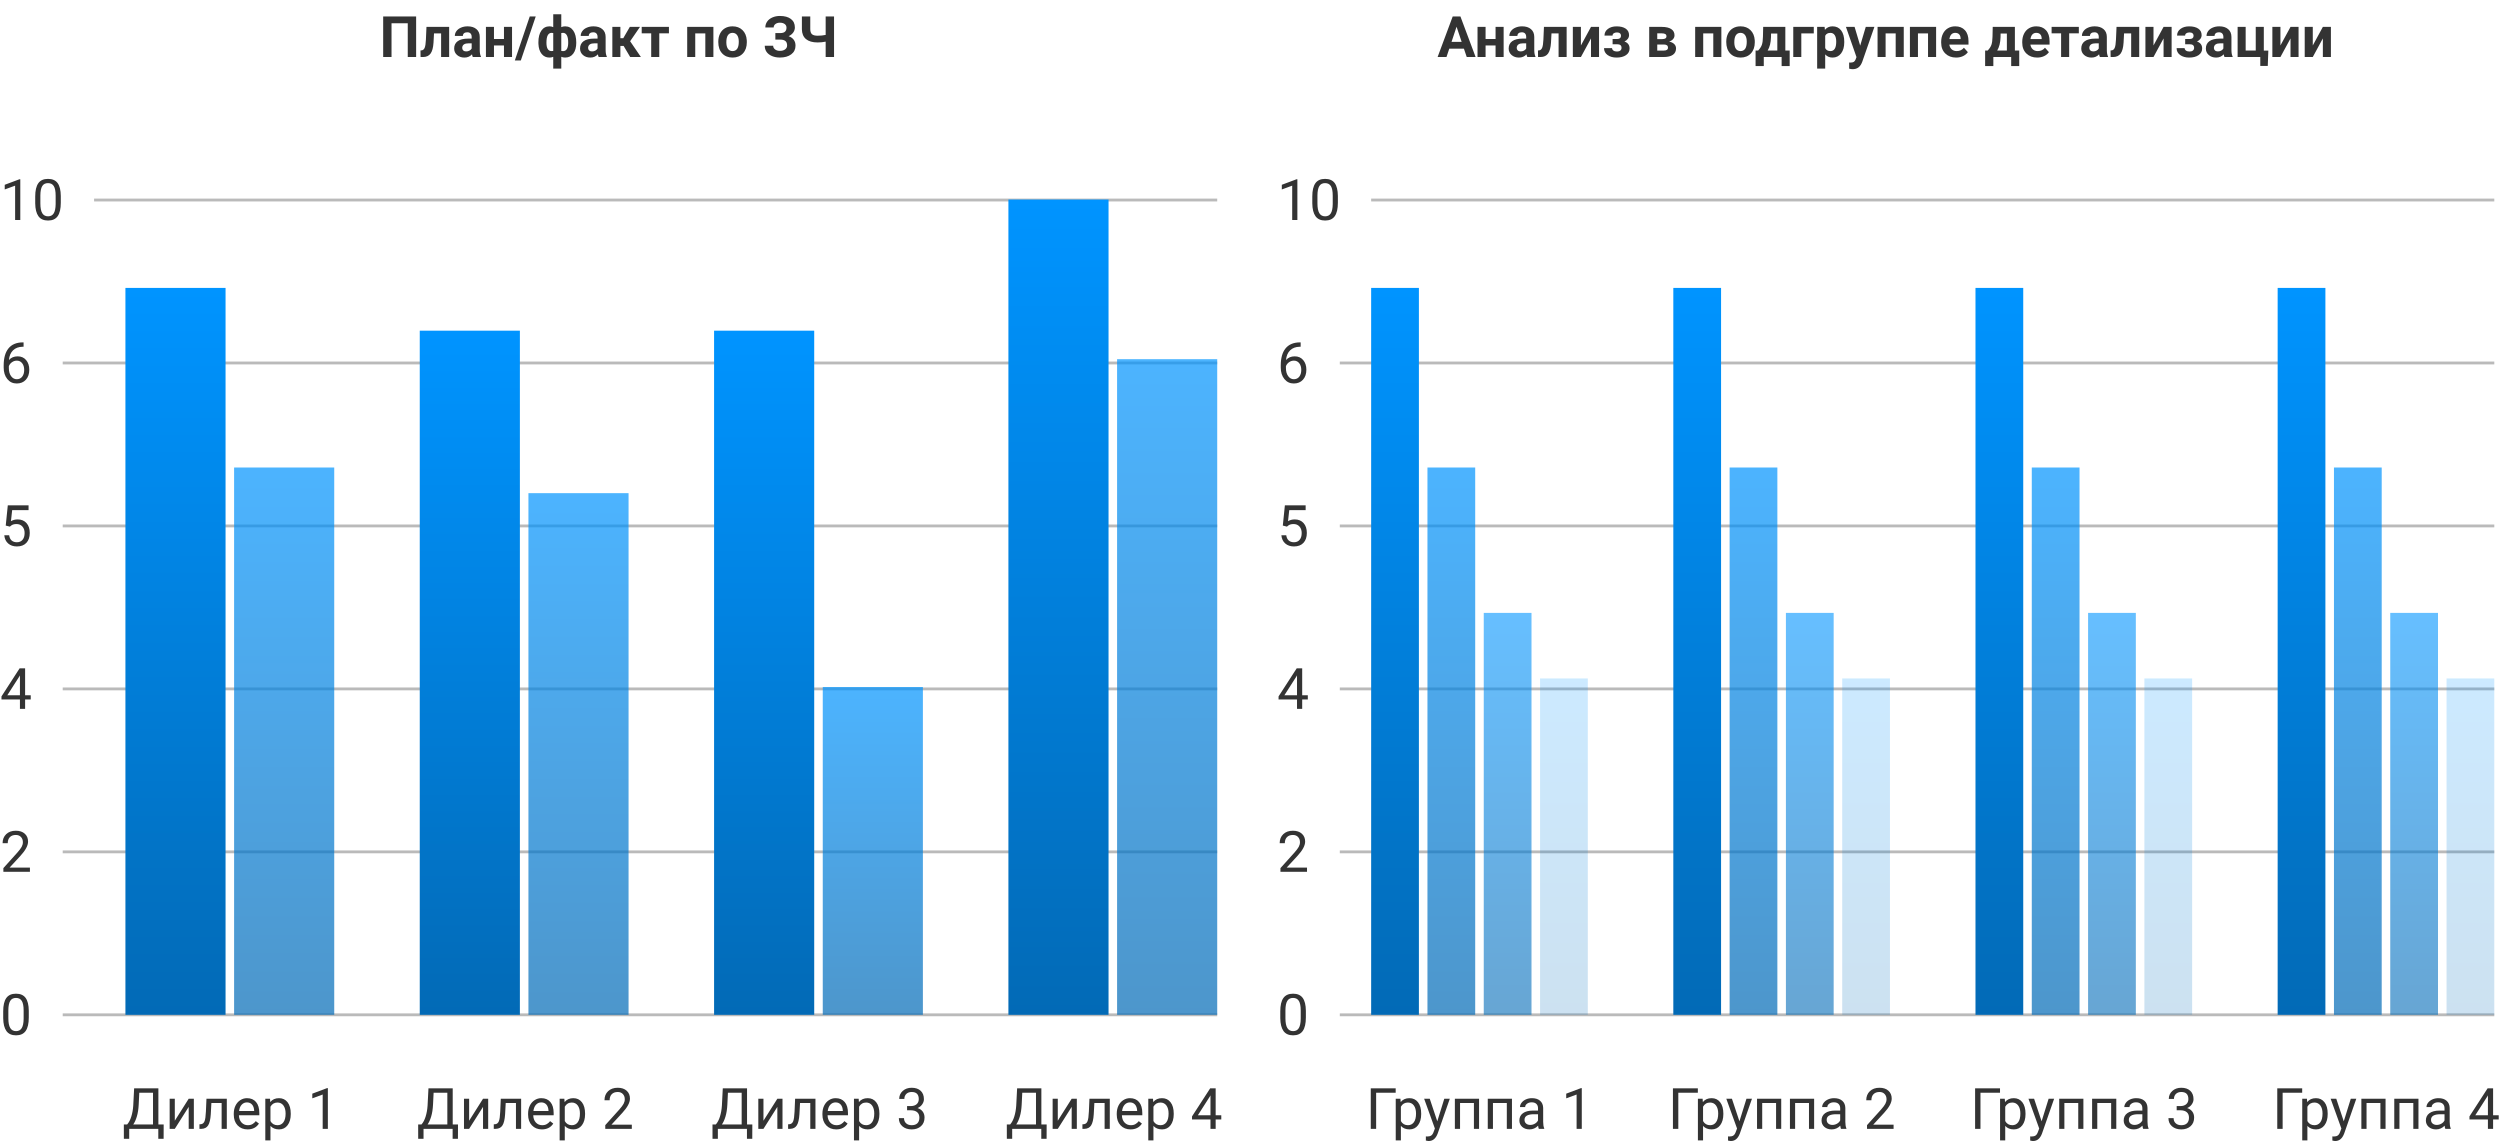 <svg width="877" height="402" viewBox="0 0 877 402" fill="none" xmlns="http://www.w3.org/2000/svg">
<path d="M145.98 20L143.041 20L143.041 8.154L137.348 8.154L137.348 20L134.418 20L134.418 5.781L145.98 5.781L145.98 20ZM157.563 9.434L157.563 20H154.74L154.74 11.719H152.25L152.074 14.98C151.964 16.719 151.622 17.985 151.049 18.779C150.476 19.574 149.623 19.98 148.49 20H147.533L147.504 17.705L147.855 17.676C148.363 17.637 148.734 17.337 148.969 16.777C149.203 16.217 149.35 15.264 149.408 13.916L149.604 9.434L157.563 9.434ZM165.863 20C165.733 19.746 165.639 19.43 165.58 19.053C164.896 19.814 164.008 20.195 162.914 20.195C161.879 20.195 161.02 19.896 160.336 19.297C159.659 18.698 159.32 17.943 159.32 17.031C159.32 15.912 159.734 15.052 160.561 14.453C161.394 13.854 162.595 13.551 164.164 13.545L165.463 13.545L165.463 12.94C165.463 12.451 165.336 12.06 165.082 11.768C164.835 11.475 164.441 11.328 163.9 11.328C163.425 11.328 163.051 11.442 162.777 11.67C162.51 11.898 162.377 12.21 162.377 12.607L159.555 12.607C159.555 11.995 159.743 11.429 160.121 10.908C160.499 10.387 161.033 9.98 161.723 9.688C162.413 9.388 163.188 9.238 164.047 9.238C165.349 9.238 166.381 9.567 167.143 10.225C167.911 10.876 168.295 11.794 168.295 12.979L168.295 17.559C168.301 18.561 168.441 19.32 168.715 19.834L168.715 20H165.863ZM163.529 18.037C163.946 18.037 164.33 17.946 164.682 17.764C165.033 17.575 165.294 17.324 165.463 17.012L165.463 15.195L164.408 15.195C162.995 15.195 162.243 15.684 162.152 16.66L162.143 16.826C162.143 17.178 162.266 17.467 162.514 17.695C162.761 17.923 163.1 18.037 163.529 18.037ZM179.623 20H176.791L176.791 15.938L173.285 15.938L173.285 20L170.463 20L170.463 9.434H173.285L173.285 13.672L176.791 13.672L176.791 9.434L179.623 9.434L179.623 20ZM182.699 21.221L180.6 21.221L185.834 5.781L187.934 5.781L182.699 21.221ZM188.871 14.795C188.871 13.096 189.216 11.745 189.906 10.742C190.603 9.74 191.56 9.238 192.777 9.238C193.253 9.238 193.686 9.333 194.076 9.521L194.076 5L196.898 5L196.898 9.531C197.302 9.336 197.748 9.238 198.236 9.238C199.46 9.238 200.417 9.74 201.107 10.742C201.804 11.738 202.152 13.158 202.152 15C202.152 16.595 201.804 17.861 201.107 18.799C200.411 19.73 199.46 20.195 198.256 20.195C197.755 20.195 197.302 20.104 196.898 19.922L196.898 24.062H194.076L194.076 19.932C193.686 20.107 193.246 20.195 192.758 20.195C191.618 20.195 190.704 19.769 190.014 18.916C189.324 18.063 188.946 16.895 188.881 15.41L188.871 14.795ZM199.32 14.795C199.32 13.74 199.161 12.933 198.842 12.373C198.523 11.807 198.074 11.523 197.494 11.523C197.312 11.523 197.113 11.546 196.898 11.592L196.898 17.871C197.081 17.91 197.286 17.93 197.514 17.93C198.62 17.93 199.219 17.09 199.311 15.41L199.32 14.795ZM191.693 15C191.693 16.947 192.289 17.92 193.48 17.92C193.728 17.92 193.926 17.904 194.076 17.871L194.076 11.592C193.861 11.546 193.669 11.523 193.5 11.523C192.921 11.523 192.475 11.8 192.162 12.354C191.85 12.9 191.693 13.783 191.693 15ZM210.023 20C209.893 19.746 209.799 19.43 209.74 19.053C209.057 19.814 208.168 20.195 207.074 20.195C206.039 20.195 205.18 19.896 204.496 19.297C203.819 18.698 203.48 17.943 203.48 17.031C203.48 15.912 203.894 15.052 204.721 14.453C205.554 13.854 206.755 13.551 208.324 13.545H209.623L209.623 12.94C209.623 12.451 209.496 12.06 209.242 11.768C208.995 11.475 208.601 11.328 208.061 11.328C207.585 11.328 207.211 11.442 206.938 11.67C206.671 11.898 206.537 12.21 206.537 12.607L203.715 12.607C203.715 11.995 203.904 11.429 204.281 10.908C204.659 10.387 205.193 9.98 205.883 9.688C206.573 9.388 207.348 9.238 208.207 9.238C209.509 9.238 210.541 9.567 211.303 10.225C212.071 10.876 212.455 11.794 212.455 12.979L212.455 17.559C212.462 18.561 212.602 19.32 212.875 19.834L212.875 20H210.023ZM207.689 18.037C208.106 18.037 208.49 17.946 208.842 17.764C209.193 17.575 209.454 17.324 209.623 17.012L209.623 15.195H208.568C207.156 15.195 206.404 15.684 206.313 16.66L206.303 16.826C206.303 17.178 206.426 17.467 206.674 17.695C206.921 17.923 207.26 18.037 207.689 18.037ZM218.764 16.104L217.631 16.104L217.631 20H214.809L214.809 9.434L217.631 9.434L217.631 13.408H218.637L220.941 9.434H224.506L221.049 14.463L224.828 20H221.068L218.764 16.104ZM234.662 11.699L231.273 11.699L231.273 20H228.441L228.441 11.699H225.111L225.111 9.434L234.662 9.434L234.662 11.699ZM250.258 20H247.426L247.426 11.719H243.891L243.891 20H241.068L241.068 9.434L250.258 9.434L250.258 20ZM251.977 14.619C251.977 13.571 252.178 12.637 252.582 11.816C252.986 10.996 253.565 10.361 254.32 9.912C255.082 9.463 255.964 9.238 256.967 9.238C258.393 9.238 259.555 9.674 260.453 10.547C261.358 11.419 261.863 12.604 261.967 14.102L261.986 14.824C261.986 16.445 261.534 17.747 260.629 18.73C259.724 19.707 258.51 20.195 256.986 20.195C255.463 20.195 254.245 19.707 253.334 18.73C252.429 17.754 251.977 16.426 251.977 14.746V14.619ZM254.799 14.824C254.799 15.827 254.988 16.595 255.365 17.129C255.743 17.656 256.283 17.92 256.986 17.92C257.67 17.92 258.204 17.66 258.588 17.139C258.972 16.611 259.164 15.771 259.164 14.619C259.164 13.636 258.972 12.874 258.588 12.334C258.204 11.794 257.663 11.523 256.967 11.523C256.277 11.523 255.743 11.794 255.365 12.334C254.988 12.868 254.799 13.698 254.799 14.824ZM275.902 9.697C275.902 9.157 275.691 8.734 275.268 8.428C274.844 8.115 274.285 7.959 273.588 7.959C272.963 7.959 272.442 8.115 272.025 8.428C271.615 8.734 271.41 9.134 271.41 9.629H268.48C268.48 8.861 268.695 8.171 269.125 7.559C269.561 6.94 270.176 6.458 270.971 6.113C271.771 5.768 272.644 5.596 273.588 5.596C275.229 5.596 276.514 5.947 277.445 6.65C278.376 7.354 278.842 8.35 278.842 9.639C278.842 10.27 278.65 10.856 278.266 11.396C277.888 11.937 277.348 12.37 276.645 12.695C277.426 12.969 278.025 13.385 278.441 13.945C278.858 14.499 279.066 15.189 279.066 16.016C279.066 17.292 278.565 18.307 277.563 19.062C276.566 19.811 275.242 20.186 273.588 20.186C272.553 20.186 271.622 20.01 270.795 19.658C269.968 19.3 269.34 18.815 268.91 18.203C268.487 17.585 268.275 16.869 268.275 16.055H271.225C271.225 16.562 271.446 16.989 271.889 17.334C272.331 17.672 272.898 17.842 273.588 17.842C274.369 17.842 274.984 17.666 275.434 17.314C275.889 16.963 276.117 16.517 276.117 15.977C276.117 15.234 275.915 14.704 275.512 14.385C275.108 14.059 274.519 13.896 273.744 13.896H271.996L271.996 11.602H273.803C275.202 11.582 275.902 10.947 275.902 9.697ZM292.582 5.781L292.582 20L289.643 20L289.643 14.609C288.751 14.798 287.82 14.893 286.85 14.893C285.046 14.893 283.676 14.499 282.738 13.711C281.807 12.923 281.329 11.784 281.303 10.293L281.303 5.781L284.242 5.781L284.242 10.234C284.249 11.048 284.444 11.634 284.828 11.992C285.219 12.35 285.893 12.529 286.85 12.529C287.82 12.529 288.751 12.435 289.643 12.246L289.643 5.781L292.582 5.781Z" fill="#333333"/>
<path d="M7.119 77.167H5.303L5.303 65.126L1.66 66.464L1.66 64.823L6.836 62.88H7.119L7.119 77.167ZM21.328 71.102C21.328 73.218 20.967 74.79 20.244 75.819C19.521 76.848 18.392 77.362 16.855 77.362C15.338 77.362 14.216 76.861 13.486 75.858C12.757 74.849 12.38 73.345 12.354 71.346L12.354 68.934C12.354 66.844 12.715 65.292 13.438 64.276C14.16 63.261 15.293 62.753 16.836 62.753C18.366 62.753 19.492 63.244 20.215 64.227C20.938 65.204 21.309 66.714 21.328 68.758L21.328 71.102ZM19.521 68.632C19.521 67.102 19.307 65.988 18.877 65.292C18.447 64.589 17.767 64.237 16.836 64.237C15.912 64.237 15.238 64.585 14.815 65.282C14.391 65.979 14.173 67.05 14.16 68.495L14.16 71.385C14.16 72.922 14.382 74.058 14.824 74.794C15.273 75.523 15.95 75.888 16.855 75.888C17.747 75.888 18.408 75.542 18.838 74.852C19.274 74.162 19.502 73.075 19.521 71.591L19.521 68.632Z" fill="#333333"/>
<path d="M427 70.167L33 70.167" stroke="#BABABA"/>
<path d="M8.271 120.105L8.271 121.638H7.939C6.533 121.664 5.413 122.081 4.58 122.888C3.747 123.695 3.265 124.831 3.135 126.296C3.883 125.437 4.906 125.007 6.201 125.007C7.438 125.007 8.424 125.443 9.16 126.316C9.902 127.188 10.273 128.314 10.273 129.695C10.273 131.159 9.873 132.331 9.072 133.21C8.278 134.089 7.21 134.529 5.869 134.529C4.508 134.529 3.405 134.008 2.559 132.966C1.712 131.918 1.289 130.57 1.289 128.923L1.289 128.23C1.289 125.613 1.846 123.614 2.959 122.234C4.079 120.847 5.742 120.137 7.949 120.105H8.271ZM5.898 126.511C5.28 126.511 4.71 126.697 4.189 127.068C3.669 127.439 3.307 127.904 3.105 128.464L3.105 129.128C3.105 130.3 3.369 131.244 3.896 131.96C4.424 132.676 5.081 133.034 5.869 133.034C6.683 133.034 7.321 132.735 7.783 132.136C8.252 131.537 8.486 130.753 8.486 129.782C8.486 128.806 8.249 128.018 7.773 127.419C7.305 126.814 6.68 126.511 5.898 126.511Z" fill="#333333"/>
<path d="M427 127.333L22 127.333" stroke="#BABABA"/>
<path d="M2.012 184.371L2.734 177.281H10.02L10.02 178.951H4.268L3.838 182.828C4.535 182.418 5.326 182.213 6.211 182.213C7.507 182.213 8.535 182.643 9.297 183.502C10.059 184.355 10.44 185.51 10.44 186.969C10.44 188.434 10.042 189.589 9.248 190.436C8.46 191.275 7.357 191.695 5.938 191.695C4.681 191.695 3.656 191.347 2.861 190.65C2.067 189.954 1.615 188.99 1.504 187.76H3.213C3.324 188.574 3.613 189.189 4.082 189.605C4.551 190.016 5.169 190.221 5.938 190.221C6.777 190.221 7.435 189.934 7.91 189.361C8.392 188.788 8.633 187.997 8.633 186.988C8.633 186.038 8.372 185.276 7.852 184.703C7.337 184.124 6.65 183.834 5.791 183.834C5.003 183.834 4.385 184.007 3.936 184.352L3.457 184.742L2.012 184.371Z" fill="#333333"/>
<path d="M427 184.5L22 184.5" stroke="#BABABA"/>
<path d="M8.809 243.891H10.781L10.781 245.366H8.809L8.809 248.667H6.992L6.992 245.366H0.518L0.518 244.302L6.885 234.448H8.809L8.809 243.891ZM2.568 243.891H6.992L6.992 236.919L6.777 237.309L2.568 243.891Z" fill="#333333"/>
<path d="M427 241.667L22 241.667" stroke="#BABABA"/>
<path d="M10.498 305.833H1.182L1.182 304.534L6.104 299.066C6.833 298.239 7.334 297.568 7.607 297.054C7.887 296.533 8.027 295.996 8.027 295.443C8.027 294.7 7.803 294.092 7.354 293.616C6.904 293.141 6.305 292.904 5.557 292.904C4.658 292.904 3.958 293.161 3.457 293.675C2.962 294.183 2.715 294.892 2.715 295.804H0.908C0.908 294.495 1.328 293.437 2.168 292.63C3.014 291.823 4.144 291.419 5.557 291.419C6.878 291.419 7.923 291.767 8.691 292.464C9.46 293.154 9.844 294.075 9.844 295.228C9.844 296.628 8.952 298.294 7.168 300.228L3.359 304.359H10.498L10.498 305.833Z" fill="#333333"/>
<path d="M427 298.833H22" stroke="#BABABA"/>
<path d="M10.098 356.936C10.098 359.051 9.736 360.624 9.014 361.652C8.291 362.681 7.161 363.195 5.625 363.195C4.108 363.195 2.985 362.694 2.256 361.691C1.527 360.682 1.149 359.178 1.123 357.18L1.123 354.768C1.123 352.678 1.484 351.125 2.207 350.109C2.93 349.094 4.062 348.586 5.605 348.586C7.135 348.586 8.262 349.077 8.984 350.061C9.707 351.037 10.078 352.548 10.098 354.592L10.098 356.936ZM8.291 354.465C8.291 352.935 8.076 351.822 7.646 351.125C7.217 350.422 6.536 350.07 5.605 350.07C4.681 350.07 4.007 350.419 3.584 351.115C3.161 351.812 2.943 352.883 2.93 354.328L2.93 357.219C2.93 358.755 3.151 359.891 3.594 360.627C4.043 361.356 4.72 361.721 5.625 361.721C6.517 361.721 7.178 361.376 7.607 360.686C8.044 359.995 8.271 358.908 8.291 357.424L8.291 354.465Z" fill="#333333"/>
<path d="M427 356H22" stroke="#BABABA"/>
<rect width="35.125" height="192" transform="translate(117.25 356) rotate(180)" fill="url(#paint0_linear_943_21602)" fill-opacity="0.7"/>
<rect width="35.125" height="255" transform="translate(79.125 356) rotate(180)" fill="url(#paint1_linear_943_21602)"/>
<path d="M57.397 399.486H55.531L55.531 396H45.326L45.326 399.496H43.451L43.441 394.467H44.603C45.215 393.777 45.7 392.852 46.059 391.693C46.423 390.528 46.651 389.252 46.742 387.865L47.055 381.781H55.56L55.56 394.467H57.416L57.397 399.486ZM46.742 394.467H53.676L53.676 383.324H48.861L48.656 387.504C48.572 389.138 48.353 390.531 48.002 391.684C47.657 392.836 47.237 393.764 46.742 394.467ZM66.195 385.434H68.002L68.002 396H66.195L66.195 388.295L61.322 396H59.516L59.516 385.434H61.322L61.322 393.148L66.195 385.434ZM79.564 385.434L79.564 396H77.748L77.748 386.928H74.154L73.939 390.883C73.822 392.699 73.516 393.998 73.022 394.779C72.533 395.561 71.755 395.967 70.688 396H69.965L69.965 394.408L70.482 394.369C71.068 394.304 71.488 393.965 71.742 393.354C71.996 392.742 72.159 391.609 72.231 389.955L72.426 385.434H79.564ZM86.85 396.195C85.417 396.195 84.252 395.727 83.353 394.789C82.455 393.845 82.006 392.585 82.006 391.01L82.006 390.678C82.006 389.63 82.204 388.695 82.602 387.875C83.005 387.048 83.565 386.404 84.281 385.941C85.004 385.473 85.785 385.238 86.625 385.238C87.999 385.238 89.066 385.691 89.828 386.596C90.59 387.501 90.971 388.796 90.971 390.482L90.971 391.234H83.812C83.838 392.276 84.141 393.119 84.721 393.764C85.307 394.402 86.049 394.721 86.947 394.721C87.585 394.721 88.126 394.59 88.568 394.33C89.011 394.07 89.398 393.725 89.731 393.295L90.834 394.154C89.949 395.515 88.62 396.195 86.85 396.195ZM86.625 386.723C85.896 386.723 85.284 386.99 84.789 387.523C84.294 388.051 83.988 388.793 83.871 389.75H89.164V389.613C89.112 388.695 88.865 387.986 88.422 387.484C87.979 386.977 87.38 386.723 86.625 386.723ZM101.996 390.834C101.996 392.442 101.628 393.738 100.893 394.721C100.157 395.704 99.161 396.195 97.904 396.195C96.622 396.195 95.613 395.788 94.877 394.975L94.877 400.062H93.07L93.07 385.434H94.721L94.809 386.605C95.544 385.694 96.566 385.238 97.875 385.238C99.144 385.238 100.147 385.717 100.883 386.674C101.625 387.631 101.996 388.962 101.996 390.668L101.996 390.834ZM100.189 390.629C100.189 389.438 99.936 388.497 99.428 387.807C98.92 387.117 98.223 386.771 97.338 386.771C96.244 386.771 95.424 387.257 94.877 388.227L94.877 393.275C95.417 394.239 96.244 394.721 97.357 394.721C98.223 394.721 98.91 394.379 99.418 393.695C99.932 393.005 100.189 391.983 100.189 390.629ZM115.014 396H113.197L113.197 383.959L109.555 385.297L109.555 383.656L114.73 381.713H115.014L115.014 396Z" fill="#333333"/>
<rect width="35.125" height="183" transform="translate(220.5 356) rotate(180)" fill="url(#paint2_linear_943_21602)" fill-opacity="0.7"/>
<rect width="35.125" height="240" transform="translate(182.375 356) rotate(180)" fill="url(#paint3_linear_943_21602)"/>
<path d="M160.646 399.486H158.781L158.781 396H148.576L148.576 399.496H146.701L146.691 394.467H147.854C148.465 393.777 148.951 392.852 149.309 391.693C149.673 390.528 149.901 389.252 149.992 387.865L150.305 381.781H158.811L158.811 394.467H160.666L160.646 399.486ZM149.992 394.467H156.926L156.926 383.324H152.111L151.906 387.504C151.822 389.138 151.604 390.531 151.252 391.684C150.907 392.836 150.487 393.764 149.992 394.467ZM169.445 385.434H171.252L171.252 396H169.445L169.445 388.295L164.572 396H162.766L162.766 385.434H164.572L164.572 393.148L169.445 385.434ZM182.814 385.434L182.814 396H180.998L180.998 386.928H177.404L177.189 390.883C177.072 392.699 176.766 393.998 176.271 394.779C175.783 395.561 175.005 395.967 173.938 396H173.215L173.215 394.408L173.732 394.369C174.318 394.304 174.738 393.965 174.992 393.354C175.246 392.742 175.409 391.609 175.48 389.955L175.676 385.434H182.814ZM190.1 396.195C188.667 396.195 187.502 395.727 186.604 394.789C185.705 393.845 185.256 392.585 185.256 391.01L185.256 390.678C185.256 389.63 185.454 388.695 185.852 387.875C186.255 387.048 186.815 386.404 187.531 385.941C188.254 385.473 189.035 385.238 189.875 385.238C191.249 385.238 192.316 385.691 193.078 386.596C193.84 387.501 194.221 388.796 194.221 390.482L194.221 391.234H187.063C187.089 392.276 187.391 393.119 187.971 393.764C188.557 394.402 189.299 394.721 190.197 394.721C190.835 394.721 191.376 394.59 191.818 394.33C192.261 394.07 192.648 393.725 192.98 393.295L194.084 394.154C193.199 395.515 191.87 396.195 190.1 396.195ZM189.875 386.723C189.146 386.723 188.534 386.99 188.039 387.523C187.544 388.051 187.238 388.793 187.121 389.75H192.414V389.613C192.362 388.695 192.115 387.986 191.672 387.484C191.229 386.977 190.63 386.723 189.875 386.723ZM205.246 390.834C205.246 392.442 204.878 393.738 204.143 394.721C203.407 395.704 202.411 396.195 201.154 396.195C199.872 396.195 198.863 395.788 198.127 394.975L198.127 400.062H196.32L196.32 385.434H197.971L198.059 386.605C198.794 385.694 199.816 385.238 201.125 385.238C202.395 385.238 203.397 385.717 204.133 386.674C204.875 387.631 205.246 388.962 205.246 390.668L205.246 390.834ZM203.439 390.629C203.439 389.438 203.186 388.497 202.678 387.807C202.17 387.117 201.473 386.771 200.588 386.771C199.494 386.771 198.674 387.257 198.127 388.227L198.127 393.275C198.667 394.239 199.494 394.721 200.607 394.721C201.473 394.721 202.16 394.379 202.668 393.695C203.182 393.005 203.439 391.983 203.439 390.629ZM221.643 396H212.326L212.326 394.701L217.248 389.232C217.977 388.406 218.479 387.735 218.752 387.221C219.032 386.7 219.172 386.163 219.172 385.609C219.172 384.867 218.947 384.258 218.498 383.783C218.049 383.308 217.45 383.07 216.701 383.07C215.803 383.07 215.103 383.327 214.602 383.842C214.107 384.35 213.859 385.059 213.859 385.971H212.053C212.053 384.662 212.473 383.604 213.313 382.797C214.159 381.99 215.288 381.586 216.701 381.586C218.023 381.586 219.068 381.934 219.836 382.631C220.604 383.321 220.988 384.242 220.988 385.395C220.988 386.794 220.096 388.461 218.313 390.395L214.504 394.525H221.643L221.643 396Z" fill="#333333"/>
<rect width="35.125" height="115" transform="translate(323.75 356) rotate(180)" fill="url(#paint4_linear_943_21602)" fill-opacity="0.7"/>
<rect width="35.125" height="240" transform="translate(285.625 356) rotate(180)" fill="url(#paint5_linear_943_21602)"/>
<path d="M263.896 399.486H262.031L262.031 396H251.826L251.826 399.496H249.951L249.941 394.467H251.104C251.715 393.777 252.201 392.852 252.559 391.693C252.923 390.528 253.151 389.252 253.242 387.865L253.555 381.781H262.061L262.061 394.467H263.916L263.896 399.486ZM253.242 394.467H260.176L260.176 383.324H255.361L255.156 387.504C255.072 389.138 254.854 390.531 254.502 391.684C254.157 392.836 253.737 393.764 253.242 394.467ZM272.695 385.434H274.502L274.502 396H272.695L272.695 388.295L267.822 396H266.016L266.016 385.434H267.822L267.822 393.148L272.695 385.434ZM286.064 385.434L286.064 396H284.248L284.248 386.928H280.654L280.439 390.883C280.322 392.699 280.016 393.998 279.521 394.779C279.033 395.561 278.255 395.967 277.188 396H276.465L276.465 394.408L276.982 394.369C277.568 394.304 277.988 393.965 278.242 393.354C278.496 392.742 278.659 391.609 278.73 389.955L278.926 385.434H286.064ZM293.35 396.195C291.917 396.195 290.752 395.727 289.854 394.789C288.955 393.845 288.506 392.585 288.506 391.01V390.678C288.506 389.63 288.704 388.695 289.102 387.875C289.505 387.048 290.065 386.404 290.781 385.941C291.504 385.473 292.285 385.238 293.125 385.238C294.499 385.238 295.566 385.691 296.328 386.596C297.09 387.501 297.471 388.796 297.471 390.482L297.471 391.234H290.313C290.339 392.276 290.641 393.119 291.221 393.764C291.807 394.402 292.549 394.721 293.447 394.721C294.085 394.721 294.626 394.59 295.068 394.33C295.511 394.07 295.898 393.725 296.23 393.295L297.334 394.154C296.449 395.515 295.12 396.195 293.35 396.195ZM293.125 386.723C292.396 386.723 291.784 386.99 291.289 387.523C290.794 388.051 290.488 388.793 290.371 389.75H295.664V389.613C295.612 388.695 295.365 387.986 294.922 387.484C294.479 386.977 293.88 386.723 293.125 386.723ZM308.496 390.834C308.496 392.442 308.128 393.738 307.393 394.721C306.657 395.704 305.661 396.195 304.404 396.195C303.122 396.195 302.113 395.788 301.377 394.975L301.377 400.062H299.57L299.57 385.434H301.221L301.309 386.605C302.044 385.694 303.066 385.238 304.375 385.238C305.645 385.238 306.647 385.717 307.383 386.674C308.125 387.631 308.496 388.962 308.496 390.668V390.834ZM306.689 390.629C306.689 389.438 306.436 388.497 305.928 387.807C305.42 387.117 304.723 386.771 303.838 386.771C302.744 386.771 301.924 387.257 301.377 388.227L301.377 393.275C301.917 394.239 302.744 394.721 303.857 394.721C304.723 394.721 305.41 394.379 305.918 393.695C306.432 393.005 306.689 391.983 306.689 390.629ZM318.203 388.012H319.561C320.413 387.999 321.084 387.774 321.572 387.338C322.061 386.902 322.305 386.312 322.305 385.57C322.305 383.904 321.475 383.07 319.814 383.07C319.033 383.07 318.408 383.295 317.939 383.744C317.477 384.187 317.246 384.776 317.246 385.512H315.439C315.439 384.385 315.85 383.451 316.67 382.709C317.497 381.96 318.545 381.586 319.814 381.586C321.156 381.586 322.207 381.941 322.969 382.65C323.73 383.36 324.111 384.346 324.111 385.609C324.111 386.228 323.91 386.827 323.506 387.406C323.109 387.986 322.565 388.419 321.875 388.705C322.656 388.952 323.258 389.363 323.682 389.936C324.111 390.508 324.326 391.208 324.326 392.035C324.326 393.311 323.91 394.324 323.076 395.072C322.243 395.821 321.159 396.195 319.824 396.195C318.49 396.195 317.402 395.834 316.563 395.111C315.729 394.389 315.313 393.435 315.313 392.25H317.129C317.129 392.999 317.373 393.598 317.861 394.047C318.35 394.496 319.004 394.721 319.824 394.721C320.697 394.721 321.364 394.493 321.826 394.037C322.288 393.581 322.52 392.927 322.52 392.074C322.52 391.247 322.266 390.613 321.758 390.17C321.25 389.727 320.518 389.499 319.561 389.486H318.203L318.203 388.012Z" fill="#333333"/>
<rect width="35.125" height="230" transform="translate(427 356) rotate(180)" fill="url(#paint6_linear_943_21602)" fill-opacity="0.7"/>
<rect width="35.125" height="286" transform="translate(388.875 356) rotate(180)" fill="url(#paint7_linear_943_21602)"/>
<path d="M367.146 399.486H365.281L365.281 396H355.076L355.076 399.496H353.201L353.191 394.467H354.354C354.965 393.777 355.451 392.852 355.809 391.693C356.173 390.528 356.401 389.252 356.492 387.865L356.805 381.781H365.311L365.311 394.467H367.166L367.146 399.486ZM356.492 394.467H363.426L363.426 383.324H358.611L358.406 387.504C358.322 389.138 358.104 390.531 357.752 391.684C357.407 392.836 356.987 393.764 356.492 394.467ZM375.945 385.434H377.752L377.752 396H375.945L375.945 388.295L371.072 396H369.266L369.266 385.434H371.072L371.072 393.148L375.945 385.434ZM389.314 385.434L389.314 396H387.498L387.498 386.928H383.904L383.689 390.883C383.572 392.699 383.266 393.998 382.771 394.779C382.283 395.561 381.505 395.967 380.438 396H379.715L379.715 394.408L380.232 394.369C380.818 394.304 381.238 393.965 381.492 393.354C381.746 392.742 381.909 391.609 381.98 389.955L382.176 385.434H389.314ZM396.6 396.195C395.167 396.195 394.002 395.727 393.104 394.789C392.205 393.845 391.756 392.585 391.756 391.01V390.678C391.756 389.63 391.954 388.695 392.352 387.875C392.755 387.048 393.315 386.404 394.031 385.941C394.754 385.473 395.535 385.238 396.375 385.238C397.749 385.238 398.816 385.691 399.578 386.596C400.34 387.501 400.721 388.796 400.721 390.482L400.721 391.234H393.563C393.589 392.276 393.891 393.119 394.471 393.764C395.057 394.402 395.799 394.721 396.697 394.721C397.335 394.721 397.876 394.59 398.318 394.33C398.761 394.07 399.148 393.725 399.48 393.295L400.584 394.154C399.699 395.515 398.37 396.195 396.6 396.195ZM396.375 386.723C395.646 386.723 395.034 386.99 394.539 387.523C394.044 388.051 393.738 388.793 393.621 389.75H398.914V389.613C398.862 388.695 398.615 387.986 398.172 387.484C397.729 386.977 397.13 386.723 396.375 386.723ZM411.746 390.834C411.746 392.442 411.378 393.738 410.643 394.721C409.907 395.704 408.911 396.195 407.654 396.195C406.372 396.195 405.363 395.788 404.627 394.975L404.627 400.062H402.82L402.82 385.434H404.471L404.559 386.605C405.294 385.694 406.316 385.238 407.625 385.238C408.895 385.238 409.897 385.717 410.633 386.674C411.375 387.631 411.746 388.962 411.746 390.668V390.834ZM409.939 390.629C409.939 389.438 409.686 388.497 409.178 387.807C408.67 387.117 407.973 386.771 407.088 386.771C405.994 386.771 405.174 387.257 404.627 388.227L404.627 393.275C405.167 394.239 405.994 394.721 407.107 394.721C407.973 394.721 408.66 394.379 409.168 393.695C409.682 393.005 409.939 391.983 409.939 390.629ZM426.453 391.225H428.426L428.426 392.699H426.453L426.453 396H424.637L424.637 392.699H418.162V391.635L424.529 381.781H426.453L426.453 391.225ZM420.213 391.225H424.637L424.637 384.252L424.422 384.643L420.213 391.225Z" fill="#333333"/>
<path d="M513.541 17.07H508.404L507.428 20H504.313L509.605 5.781L512.32 5.781L517.643 20L514.527 20L513.541 17.07ZM509.195 14.697L512.75 14.697L510.963 9.375L509.195 14.697ZM527.477 20L524.645 20L524.645 15.938L521.139 15.938L521.139 20H518.316L518.316 9.434L521.139 9.434L521.139 13.672L524.645 13.672L524.645 9.434H527.477L527.477 20ZM535.787 20C535.657 19.746 535.563 19.43 535.504 19.053C534.82 19.814 533.932 20.195 532.838 20.195C531.803 20.195 530.943 19.896 530.26 19.297C529.583 18.698 529.244 17.943 529.244 17.031C529.244 15.912 529.658 15.052 530.484 14.453C531.318 13.854 532.519 13.551 534.088 13.545H535.387L535.387 12.94C535.387 12.451 535.26 12.06 535.006 11.768C534.758 11.475 534.365 11.328 533.824 11.328C533.349 11.328 532.975 11.442 532.701 11.67C532.434 11.898 532.301 12.21 532.301 12.607H529.479C529.479 11.995 529.667 11.429 530.045 10.908C530.423 10.387 530.956 9.98 531.646 9.688C532.337 9.388 533.111 9.238 533.971 9.238C535.273 9.238 536.305 9.567 537.066 10.225C537.835 10.876 538.219 11.794 538.219 12.979L538.219 17.559C538.225 18.561 538.365 19.32 538.639 19.834V20L535.787 20ZM533.453 18.037C533.87 18.037 534.254 17.946 534.605 17.764C534.957 17.575 535.217 17.324 535.387 17.012V15.195H534.332C532.919 15.195 532.167 15.684 532.076 16.66L532.066 16.826C532.066 17.178 532.19 17.467 532.438 17.695C532.685 17.923 533.023 18.037 533.453 18.037ZM549.576 9.434L549.576 20H546.754L546.754 11.719H544.264L544.088 14.98C543.977 16.719 543.635 17.985 543.063 18.779C542.49 19.574 541.637 19.98 540.504 20H539.547L539.518 17.705L539.869 17.676C540.377 17.637 540.748 17.337 540.982 16.777C541.217 16.217 541.363 15.264 541.422 13.916L541.617 9.434L549.576 9.434ZM558.121 9.434H560.943L560.943 20H558.121L558.121 13.477L554.586 20H551.754L551.754 9.434L554.586 9.434L554.586 15.947L558.121 9.434ZM568.648 12.549C568.648 12.178 568.525 11.891 568.277 11.69C568.036 11.481 567.691 11.377 567.242 11.377C566.78 11.377 566.402 11.475 566.109 11.67C565.823 11.859 565.68 12.129 565.68 12.48H562.857C562.857 11.523 563.255 10.745 564.049 10.146C564.843 9.548 565.859 9.248 567.096 9.248C568.456 9.248 569.524 9.515 570.299 10.049C571.08 10.583 571.471 11.341 571.471 12.324C571.471 12.793 571.327 13.226 571.041 13.623C570.761 14.014 570.364 14.326 569.85 14.56C571.054 14.984 571.656 15.801 571.656 17.012C571.656 17.982 571.24 18.756 570.406 19.336C569.579 19.909 568.476 20.195 567.096 20.195C565.813 20.195 564.758 19.896 563.932 19.297C563.105 18.698 562.691 17.891 562.691 16.875L565.514 16.875C565.514 17.233 565.673 17.523 565.992 17.744C566.311 17.965 566.728 18.076 567.242 18.076C567.743 18.076 568.134 17.959 568.414 17.725C568.694 17.49 568.834 17.184 568.834 16.807C568.834 16.344 568.701 16.016 568.434 15.82C568.167 15.618 567.766 15.518 567.232 15.518L565.699 15.518L565.699 13.682L567.33 13.682C568.209 13.656 568.648 13.278 568.648 12.549ZM578.541 20L578.541 9.434L582.955 9.434C584.394 9.434 585.497 9.688 586.266 10.195C587.034 10.703 587.418 11.432 587.418 12.383C587.418 12.871 587.255 13.31 586.93 13.701C586.611 14.085 586.142 14.382 585.523 14.59C586.279 14.733 586.871 15.016 587.301 15.44C587.737 15.856 587.955 16.37 587.955 16.982C587.955 17.965 587.584 18.714 586.842 19.229C586.106 19.743 585.035 20 583.629 20L578.541 20ZM581.363 15.615L581.363 17.744L583.639 17.744C584.635 17.744 585.133 17.396 585.133 16.699C585.133 15.99 584.658 15.628 583.707 15.615H581.363ZM581.363 13.721H583.111C584.101 13.708 584.596 13.389 584.596 12.764C584.596 12.38 584.459 12.106 584.186 11.943C583.919 11.781 583.508 11.699 582.955 11.699H581.363L581.363 13.721ZM603.854 20L601.021 20L601.021 11.719L597.486 11.719L597.486 20H594.664L594.664 9.434L603.854 9.434L603.854 20ZM605.572 14.619C605.572 13.571 605.774 12.637 606.178 11.816C606.581 10.996 607.161 10.361 607.916 9.912C608.678 9.463 609.56 9.238 610.563 9.238C611.988 9.238 613.15 9.674 614.049 10.547C614.954 11.419 615.458 12.604 615.563 14.102L615.582 14.824C615.582 16.445 615.13 17.747 614.225 18.73C613.32 19.707 612.105 20.195 610.582 20.195C609.059 20.195 607.841 19.707 606.93 18.73C606.025 17.754 605.572 16.426 605.572 14.746V14.619ZM608.395 14.824C608.395 15.827 608.583 16.595 608.961 17.129C609.339 17.656 609.879 17.92 610.582 17.92C611.266 17.92 611.799 17.66 612.184 17.139C612.568 16.611 612.76 15.771 612.76 14.619C612.76 13.636 612.568 12.874 612.184 12.334C611.799 11.794 611.259 11.523 610.563 11.523C609.872 11.523 609.339 11.794 608.961 12.334C608.583 12.868 608.395 13.698 608.395 14.824ZM616.764 17.725C617.402 17.047 617.835 16.377 618.063 15.713C618.29 15.049 618.417 14.108 618.443 12.891L618.521 9.434L626.295 9.434L626.295 17.725H627.818L627.818 23.174H624.996L624.996 20L618.736 20L618.736 23.174H615.855L615.855 17.725H616.764ZM620.094 17.725H623.482L623.482 11.768L621.285 11.768L621.266 13.037C621.207 14.977 620.816 16.54 620.094 17.725ZM636.275 11.719L631.9 11.719L631.9 20H629.078L629.078 9.434L636.275 9.434L636.275 11.719ZM646.969 14.815C646.969 16.442 646.598 17.747 645.855 18.73C645.12 19.707 644.124 20.195 642.867 20.195C641.799 20.195 640.937 19.824 640.279 19.082L640.279 24.062L637.457 24.062L637.457 9.434H640.074L640.172 10.469C640.855 9.648 641.747 9.238 642.848 9.238C644.15 9.238 645.162 9.72 645.885 10.684C646.607 11.647 646.969 12.975 646.969 14.668V14.815ZM644.146 14.609C644.146 13.626 643.971 12.868 643.619 12.334C643.274 11.8 642.77 11.533 642.105 11.533C641.22 11.533 640.611 11.872 640.279 12.549L640.279 16.875C640.624 17.572 641.24 17.92 642.125 17.92C643.473 17.92 644.146 16.816 644.146 14.609ZM652.555 16.006L654.508 9.434H657.535L653.287 21.641L653.053 22.197C652.421 23.578 651.38 24.268 649.928 24.268C649.518 24.268 649.101 24.206 648.678 24.082L648.678 21.943L649.107 21.953C649.641 21.953 650.038 21.872 650.299 21.709C650.566 21.546 650.774 21.276 650.924 20.898L651.256 20.029L647.555 9.434L650.592 9.434L652.555 16.006ZM667.838 20L665.006 20L665.006 11.719L661.471 11.719L661.471 20H658.648L658.648 9.434L667.838 9.434L667.838 20ZM679.186 20H676.354L676.354 11.719L672.818 11.719L672.818 20H669.996L669.996 9.434L679.186 9.434L679.186 20ZM686.207 20.195C684.658 20.195 683.395 19.72 682.418 18.77C681.448 17.819 680.963 16.553 680.963 14.971L680.963 14.697C680.963 13.636 681.168 12.689 681.578 11.855C681.988 11.016 682.568 10.371 683.316 9.922C684.072 9.466 684.931 9.238 685.895 9.238C687.34 9.238 688.476 9.694 689.303 10.605C690.136 11.517 690.553 12.809 690.553 14.482L690.553 15.635L683.824 15.635C683.915 16.325 684.189 16.878 684.645 17.295C685.107 17.712 685.689 17.92 686.393 17.92C687.48 17.92 688.329 17.526 688.941 16.738L690.328 18.291C689.905 18.89 689.332 19.359 688.609 19.697C687.887 20.029 687.086 20.195 686.207 20.195ZM685.885 11.523C685.325 11.523 684.869 11.712 684.518 12.09C684.173 12.467 683.951 13.008 683.854 13.711L687.779 13.711V13.486C687.766 12.861 687.597 12.38 687.271 12.041C686.946 11.696 686.484 11.523 685.885 11.523ZM697.291 17.725C697.929 17.047 698.362 16.377 698.59 15.713C698.818 15.049 698.945 14.108 698.971 12.891L699.049 9.434L706.822 9.434L706.822 17.725H708.346L708.346 23.174H705.523L705.523 20L699.264 20L699.264 23.174H696.383L696.383 17.725H697.291ZM700.621 17.725L704.01 17.725L704.01 11.768H701.813L701.793 13.037C701.734 14.977 701.344 16.54 700.621 17.725ZM714.645 20.195C713.095 20.195 711.832 19.72 710.855 18.77C709.885 17.819 709.4 16.553 709.4 14.971V14.697C709.4 13.636 709.605 12.689 710.016 11.855C710.426 11.016 711.005 10.371 711.754 9.922C712.509 9.466 713.368 9.238 714.332 9.238C715.777 9.238 716.913 9.694 717.74 10.605C718.574 11.517 718.99 12.809 718.99 14.482L718.99 15.635L712.262 15.635C712.353 16.325 712.626 16.878 713.082 17.295C713.544 17.712 714.127 17.92 714.83 17.92C715.917 17.92 716.767 17.526 717.379 16.738L718.766 18.291C718.342 18.89 717.77 19.359 717.047 19.697C716.324 20.029 715.523 20.195 714.645 20.195ZM714.322 11.523C713.762 11.523 713.307 11.712 712.955 12.09C712.61 12.467 712.389 13.008 712.291 13.711L716.217 13.711L716.217 13.486C716.204 12.861 716.035 12.38 715.709 12.041C715.383 11.696 714.921 11.523 714.322 11.523ZM729.254 11.699L725.865 11.699L725.865 20H723.033L723.033 11.699H719.703L719.703 9.434L729.254 9.434L729.254 11.699ZM736.646 20C736.516 19.746 736.422 19.43 736.363 19.053C735.68 19.814 734.791 20.195 733.697 20.195C732.662 20.195 731.803 19.896 731.119 19.297C730.442 18.698 730.104 17.943 730.104 17.031C730.104 15.912 730.517 15.052 731.344 14.453C732.177 13.854 733.378 13.551 734.947 13.545H736.246V12.94C736.246 12.451 736.119 12.06 735.865 11.768C735.618 11.475 735.224 11.328 734.684 11.328C734.208 11.328 733.834 11.442 733.561 11.67C733.294 11.898 733.16 12.21 733.16 12.607H730.338C730.338 11.995 730.527 11.429 730.904 10.908C731.282 10.387 731.816 9.98 732.506 9.688C733.196 9.388 733.971 9.238 734.83 9.238C736.132 9.238 737.164 9.567 737.926 10.225C738.694 10.876 739.078 11.794 739.078 12.979L739.078 17.559C739.085 18.561 739.225 19.32 739.498 19.834V20H736.646ZM734.313 18.037C734.729 18.037 735.113 17.946 735.465 17.764C735.816 17.575 736.077 17.324 736.246 17.012V15.195H735.191C733.779 15.195 733.027 15.684 732.936 16.66L732.926 16.826C732.926 17.178 733.049 17.467 733.297 17.695C733.544 17.923 733.883 18.037 734.313 18.037ZM750.436 9.434L750.436 20L747.613 20L747.613 11.719L745.123 11.719L744.947 14.98C744.837 16.719 744.495 17.985 743.922 18.779C743.349 19.574 742.496 19.98 741.363 20H740.406L740.377 17.705L740.729 17.676C741.236 17.637 741.607 17.337 741.842 16.777C742.076 16.217 742.223 15.264 742.281 13.916L742.477 9.434L750.436 9.434ZM758.98 9.434L761.803 9.434L761.803 20H758.98L758.98 13.477L755.445 20H752.613L752.613 9.434H755.445L755.445 15.947L758.98 9.434ZM769.508 12.549C769.508 12.178 769.384 11.891 769.137 11.69C768.896 11.481 768.551 11.377 768.102 11.377C767.639 11.377 767.262 11.475 766.969 11.67C766.682 11.859 766.539 12.129 766.539 12.48L763.717 12.48C763.717 11.523 764.114 10.745 764.908 10.146C765.702 9.548 766.718 9.248 767.955 9.248C769.316 9.248 770.383 9.515 771.158 10.049C771.939 10.583 772.33 11.341 772.33 12.324C772.33 12.793 772.187 13.226 771.9 13.623C771.62 14.014 771.223 14.326 770.709 14.56C771.913 14.984 772.516 15.801 772.516 17.012C772.516 17.982 772.099 18.756 771.266 19.336C770.439 19.909 769.335 20.195 767.955 20.195C766.673 20.195 765.618 19.896 764.791 19.297C763.964 18.698 763.551 17.891 763.551 16.875H766.373C766.373 17.233 766.533 17.523 766.852 17.744C767.171 17.965 767.587 18.076 768.102 18.076C768.603 18.076 768.993 17.959 769.273 17.725C769.553 17.49 769.693 17.184 769.693 16.807C769.693 16.344 769.56 16.016 769.293 15.82C769.026 15.618 768.626 15.518 768.092 15.518H766.559L766.559 13.682H768.189C769.068 13.656 769.508 13.278 769.508 12.549ZM780.357 20C780.227 19.746 780.133 19.43 780.074 19.053C779.391 19.814 778.502 20.195 777.408 20.195C776.373 20.195 775.514 19.896 774.83 19.297C774.153 18.698 773.814 17.943 773.814 17.031C773.814 15.912 774.228 15.052 775.055 14.453C775.888 13.854 777.089 13.551 778.658 13.545L779.957 13.545V12.94C779.957 12.451 779.83 12.06 779.576 11.768C779.329 11.475 778.935 11.328 778.395 11.328C777.919 11.328 777.545 11.442 777.271 11.67C777.005 11.898 776.871 12.21 776.871 12.607L774.049 12.607C774.049 11.995 774.238 11.429 774.615 10.908C774.993 10.387 775.527 9.98 776.217 9.688C776.907 9.388 777.682 9.238 778.541 9.238C779.843 9.238 780.875 9.567 781.637 10.225C782.405 10.876 782.789 11.794 782.789 12.979L782.789 17.559C782.796 18.561 782.936 19.32 783.209 19.834V20H780.357ZM778.023 18.037C778.44 18.037 778.824 17.946 779.176 17.764C779.527 17.575 779.788 17.324 779.957 17.012V15.195L778.902 15.195C777.49 15.195 776.738 15.684 776.646 16.66L776.637 16.826C776.637 17.178 776.76 17.467 777.008 17.695C777.255 17.923 777.594 18.037 778.023 18.037ZM784.957 9.434H787.779L787.779 17.725H791.314L791.314 9.434L794.146 9.434L794.146 17.744H795.729L795.533 23.135H792.906L792.906 20L784.957 20L784.957 9.434ZM803.512 9.434H806.334L806.334 20L803.512 20L803.512 13.477L799.977 20H797.145L797.145 9.434L799.977 9.434L799.977 15.947L803.512 9.434ZM814.859 9.434L817.682 9.434L817.682 20H814.859L814.859 13.477L811.324 20H808.492L808.492 9.434H811.324L811.324 15.947L814.859 9.434Z" fill="#333333"/>
<path d="M455.119 77.167H453.303V65.126L449.66 66.464L449.66 64.823L454.836 62.88H455.119L455.119 77.167ZM469.328 71.102C469.328 73.218 468.967 74.79 468.244 75.819C467.521 76.848 466.392 77.362 464.855 77.362C463.339 77.362 462.215 76.861 461.486 75.858C460.757 74.849 460.38 73.345 460.354 71.346V68.934C460.354 66.844 460.715 65.292 461.438 64.276C462.16 63.261 463.293 62.753 464.836 62.753C466.366 62.753 467.492 63.244 468.215 64.227C468.938 65.204 469.309 66.714 469.328 68.758V71.102ZM467.521 68.632C467.521 67.102 467.307 65.988 466.877 65.292C466.447 64.589 465.767 64.237 464.836 64.237C463.911 64.237 463.238 64.585 462.814 65.282C462.391 65.979 462.173 67.05 462.16 68.495V71.385C462.16 72.922 462.382 74.058 462.824 74.794C463.273 75.523 463.951 75.888 464.855 75.888C465.747 75.888 466.408 75.542 466.838 74.852C467.274 74.162 467.502 73.075 467.521 71.591V68.632Z" fill="#333333"/>
<path d="M875 70.167L481 70.167" stroke="#BABABA"/>
<path d="M456.271 120.105V121.638H455.939C454.533 121.664 453.413 122.081 452.58 122.888C451.747 123.695 451.265 124.831 451.135 126.296C451.883 125.437 452.906 125.007 454.201 125.007C455.438 125.007 456.424 125.443 457.16 126.316C457.902 127.188 458.273 128.314 458.273 129.695C458.273 131.159 457.873 132.331 457.072 133.21C456.278 134.089 455.21 134.529 453.869 134.529C452.508 134.529 451.405 134.008 450.559 132.966C449.712 131.918 449.289 130.57 449.289 128.923V128.23C449.289 125.613 449.846 123.614 450.959 122.234C452.079 120.847 453.742 120.137 455.949 120.105H456.271ZM453.898 126.511C453.28 126.511 452.71 126.697 452.189 127.068C451.669 127.439 451.307 127.904 451.105 128.464V129.128C451.105 130.3 451.369 131.244 451.896 131.96C452.424 132.676 453.081 133.034 453.869 133.034C454.683 133.034 455.321 132.735 455.783 132.136C456.252 131.537 456.486 130.753 456.486 129.782C456.486 128.806 456.249 128.018 455.773 127.419C455.305 126.814 454.68 126.511 453.898 126.511Z" fill="#333333"/>
<path d="M875 127.333L470 127.333" stroke="#BABABA"/>
<path d="M450.012 184.371L450.734 177.281H458.02V178.951H452.268L451.838 182.828C452.535 182.418 453.326 182.213 454.211 182.213C455.507 182.213 456.535 182.643 457.297 183.502C458.059 184.355 458.439 185.51 458.439 186.969C458.439 188.434 458.042 189.589 457.248 190.436C456.46 191.275 455.357 191.695 453.937 191.695C452.681 191.695 451.656 191.347 450.861 190.65C450.067 189.954 449.615 188.99 449.504 187.76H451.213C451.324 188.574 451.613 189.189 452.082 189.605C452.551 190.016 453.169 190.221 453.937 190.221C454.777 190.221 455.435 189.934 455.91 189.361C456.392 188.788 456.633 187.997 456.633 186.988C456.633 186.038 456.372 185.276 455.852 184.703C455.337 184.124 454.65 183.834 453.791 183.834C453.003 183.834 452.385 184.007 451.936 184.352L451.457 184.742L450.012 184.371Z" fill="#333333"/>
<path d="M875 184.5L470 184.5" stroke="#BABABA"/>
<path d="M456.809 243.891H458.781V245.366H456.809V248.667H454.992V245.366H448.518V244.302L454.885 234.448H456.809L456.809 243.891ZM450.568 243.891H454.992V236.919L454.777 237.309L450.568 243.891Z" fill="#333333"/>
<path d="M875 241.667L470 241.667" stroke="#BABABA"/>
<path d="M458.498 305.833H449.182V304.534L454.104 299.066C454.833 298.239 455.334 297.568 455.607 297.054C455.887 296.533 456.027 295.996 456.027 295.443C456.027 294.7 455.803 294.092 455.354 293.616C454.904 293.141 454.305 292.904 453.557 292.904C452.658 292.904 451.958 293.161 451.457 293.675C450.962 294.183 450.715 294.892 450.715 295.804H448.908C448.908 294.495 449.328 293.437 450.168 292.63C451.014 291.823 452.144 291.419 453.557 291.419C454.878 291.419 455.923 291.767 456.691 292.464C457.46 293.154 457.844 294.075 457.844 295.228C457.844 296.628 456.952 298.294 455.168 300.228L451.359 304.359H458.498V305.833Z" fill="#333333"/>
<path d="M875 298.833H470" stroke="#BABABA"/>
<path d="M458.098 356.936C458.098 359.051 457.736 360.624 457.014 361.652C456.291 362.681 455.161 363.195 453.625 363.195C452.108 363.195 450.985 362.694 450.256 361.691C449.527 360.682 449.149 359.178 449.123 357.18V354.768C449.123 352.678 449.484 351.125 450.207 350.109C450.93 349.094 452.062 348.586 453.605 348.586C455.135 348.586 456.262 349.077 456.984 350.061C457.707 351.037 458.078 352.548 458.098 354.592V356.936ZM456.291 354.465C456.291 352.935 456.076 351.822 455.646 351.125C455.217 350.422 454.536 350.07 453.605 350.07C452.681 350.07 452.007 350.419 451.584 351.115C451.161 351.812 450.943 352.883 450.93 354.328V357.219C450.93 358.755 451.151 359.891 451.594 360.627C452.043 361.356 452.72 361.721 453.625 361.721C454.517 361.721 455.178 361.376 455.607 360.686C456.044 359.995 456.271 358.908 456.291 357.424V354.465Z" fill="#333333"/>
<path d="M875 356H470" stroke="#BABABA"/>
<rect width="16.75" height="118" transform="translate(557 356) rotate(180)" fill="url(#paint8_linear_943_21602)" fill-opacity="0.2"/>
<rect width="16.75" height="141" transform="translate(537.25 356) rotate(180)" fill="url(#paint9_linear_943_21602)" fill-opacity="0.6"/>
<rect width="16.75" height="192" transform="translate(517.5 356) rotate(180)" fill="url(#paint10_linear_943_21602)" fill-opacity="0.7"/>
<rect width="16.75" height="255" transform="translate(497.75 356) rotate(180)" fill="url(#paint11_linear_943_21602)"/>
<path d="M489.605 383.324H482.75L482.75 396H480.865L480.865 381.781H489.605L489.605 383.324ZM498.551 390.834C498.551 392.442 498.183 393.738 497.447 394.721C496.712 395.704 495.715 396.195 494.459 396.195C493.176 396.195 492.167 395.788 491.432 394.975L491.432 400.062H489.625L489.625 385.434H491.275L491.363 386.605C492.099 385.694 493.121 385.238 494.43 385.238C495.699 385.238 496.702 385.717 497.438 386.674C498.18 387.631 498.551 388.962 498.551 390.668V390.834ZM496.744 390.629C496.744 389.438 496.49 388.497 495.982 387.807C495.475 387.117 494.778 386.771 493.893 386.771C492.799 386.771 491.979 387.257 491.432 388.227L491.432 393.275C491.972 394.239 492.799 394.721 493.912 394.721C494.778 394.721 495.465 394.379 495.973 393.695C496.487 393.005 496.744 391.983 496.744 390.629ZM504.195 393.354L506.656 385.434H508.59L504.342 397.631C503.684 399.389 502.639 400.268 501.207 400.268L500.865 400.238L500.191 400.111L500.191 398.646L500.68 398.686C501.292 398.686 501.767 398.562 502.105 398.314C502.451 398.067 502.734 397.615 502.955 396.957L503.355 395.883L499.586 385.434H501.559L504.195 393.354ZM518.854 396H517.047L517.047 386.928H512.184L512.184 396H510.367L510.367 385.434H518.854L518.854 396ZM530.396 396H528.59L528.59 386.928H523.727L523.727 396H521.91L521.91 385.434H530.396L530.396 396ZM539.82 396C539.716 395.792 539.632 395.421 539.566 394.887C538.727 395.759 537.724 396.195 536.559 396.195C535.517 396.195 534.661 395.902 533.99 395.316C533.326 394.724 532.994 393.975 532.994 393.07C532.994 391.97 533.411 391.117 534.244 390.512C535.084 389.9 536.262 389.594 537.779 389.594H539.537L539.537 388.764C539.537 388.132 539.348 387.631 538.971 387.26C538.593 386.882 538.036 386.693 537.301 386.693C536.656 386.693 536.116 386.856 535.68 387.182C535.243 387.507 535.025 387.901 535.025 388.363H533.209C533.209 387.836 533.395 387.328 533.766 386.84C534.143 386.345 534.651 385.954 535.289 385.668C535.934 385.382 536.64 385.238 537.408 385.238C538.626 385.238 539.579 385.544 540.27 386.156C540.96 386.762 541.318 387.598 541.344 388.666L541.344 393.529C541.344 394.499 541.467 395.271 541.715 395.844V396H539.82ZM536.822 394.623C537.389 394.623 537.926 394.477 538.434 394.184C538.941 393.891 539.309 393.51 539.537 393.041L539.537 390.873H538.121C535.908 390.873 534.801 391.521 534.801 392.816C534.801 393.383 534.99 393.826 535.367 394.145C535.745 394.464 536.23 394.623 536.822 394.623ZM554.889 396H553.072L553.072 383.959L549.43 385.297L549.43 383.656L554.605 381.713H554.889L554.889 396Z" fill="#333333"/>
<rect width="16.75" height="118" transform="translate(663 356) rotate(180)" fill="url(#paint12_linear_943_21602)" fill-opacity="0.2"/>
<rect width="16.75" height="141" transform="translate(643.25 356) rotate(180)" fill="url(#paint13_linear_943_21602)" fill-opacity="0.6"/>
<rect width="16.75" height="192" transform="translate(623.5 356) rotate(180)" fill="url(#paint14_linear_943_21602)" fill-opacity="0.7"/>
<rect width="16.75" height="255" transform="translate(603.75 356) rotate(180)" fill="url(#paint15_linear_943_21602)"/>
<path d="M595.605 383.324H588.75L588.75 396H586.865L586.865 381.781H595.605L595.605 383.324ZM604.551 390.834C604.551 392.442 604.183 393.738 603.447 394.721C602.712 395.704 601.715 396.195 600.459 396.195C599.176 396.195 598.167 395.788 597.432 394.975L597.432 400.062H595.625L595.625 385.434H597.275L597.363 386.605C598.099 385.694 599.121 385.238 600.43 385.238C601.699 385.238 602.702 385.717 603.438 386.674C604.18 387.631 604.551 388.962 604.551 390.668V390.834ZM602.744 390.629C602.744 389.438 602.49 388.497 601.982 387.807C601.475 387.117 600.778 386.771 599.893 386.771C598.799 386.771 597.979 387.257 597.432 388.227L597.432 393.275C597.972 394.239 598.799 394.721 599.912 394.721C600.778 394.721 601.465 394.379 601.973 393.695C602.487 393.005 602.744 391.983 602.744 390.629ZM610.195 393.354L612.656 385.434H614.59L610.342 397.631C609.684 399.389 608.639 400.268 607.207 400.268L606.865 400.238L606.191 400.111L606.191 398.646L606.68 398.686C607.292 398.686 607.767 398.562 608.105 398.314C608.451 398.067 608.734 397.615 608.955 396.957L609.355 395.883L605.586 385.434H607.559L610.195 393.354ZM624.854 396H623.047L623.047 386.928H618.184L618.184 396H616.367L616.367 385.434H624.854L624.854 396ZM636.396 396H634.59L634.59 386.928H629.727L629.727 396H627.91L627.91 385.434H636.396L636.396 396ZM645.82 396C645.716 395.792 645.632 395.421 645.566 394.887C644.727 395.759 643.724 396.195 642.559 396.195C641.517 396.195 640.661 395.902 639.99 395.316C639.326 394.724 638.994 393.975 638.994 393.07C638.994 391.97 639.411 391.117 640.244 390.512C641.084 389.9 642.262 389.594 643.779 389.594H645.537L645.537 388.764C645.537 388.132 645.348 387.631 644.971 387.26C644.593 386.882 644.036 386.693 643.301 386.693C642.656 386.693 642.116 386.856 641.68 387.182C641.243 387.507 641.025 387.901 641.025 388.363H639.209C639.209 387.836 639.395 387.328 639.766 386.84C640.143 386.345 640.651 385.954 641.289 385.668C641.934 385.382 642.64 385.238 643.408 385.238C644.626 385.238 645.579 385.544 646.27 386.156C646.96 386.762 647.318 387.598 647.344 388.666L647.344 393.529C647.344 394.499 647.467 395.271 647.715 395.844V396H645.82ZM642.822 394.623C643.389 394.623 643.926 394.477 644.434 394.184C644.941 393.891 645.309 393.51 645.537 393.041L645.537 390.873H644.121C641.908 390.873 640.801 391.521 640.801 392.816C640.801 393.383 640.99 393.826 641.367 394.145C641.745 394.464 642.23 394.623 642.822 394.623ZM664.268 396L654.951 396L654.951 394.701L659.873 389.232C660.602 388.406 661.104 387.735 661.377 387.221C661.657 386.7 661.797 386.163 661.797 385.609C661.797 384.867 661.572 384.258 661.123 383.783C660.674 383.308 660.075 383.07 659.326 383.07C658.428 383.07 657.728 383.327 657.227 383.842C656.732 384.35 656.484 385.059 656.484 385.971H654.678C654.678 384.662 655.098 383.604 655.938 382.797C656.784 381.99 657.913 381.586 659.326 381.586C660.648 381.586 661.693 381.934 662.461 382.631C663.229 383.321 663.613 384.242 663.613 385.395C663.613 386.794 662.721 388.461 660.938 390.395L657.129 394.525L664.268 394.525L664.268 396Z" fill="#333333"/>
<rect width="16.75" height="118" transform="translate(769 356) rotate(180)" fill="url(#paint16_linear_943_21602)" fill-opacity="0.2"/>
<rect width="16.75" height="141" transform="translate(749.25 356) rotate(180)" fill="url(#paint17_linear_943_21602)" fill-opacity="0.6"/>
<rect width="16.75" height="192" transform="translate(729.5 356) rotate(180)" fill="url(#paint18_linear_943_21602)" fill-opacity="0.7"/>
<rect width="16.75" height="255" transform="translate(709.75 356) rotate(180)" fill="url(#paint19_linear_943_21602)"/>
<path d="M701.605 383.324H694.75L694.75 396H692.865L692.865 381.781H701.605L701.605 383.324ZM710.551 390.834C710.551 392.442 710.183 393.738 709.447 394.721C708.712 395.704 707.715 396.195 706.459 396.195C705.176 396.195 704.167 395.788 703.432 394.975L703.432 400.062H701.625L701.625 385.434H703.275L703.363 386.605C704.099 385.694 705.121 385.238 706.43 385.238C707.699 385.238 708.702 385.717 709.438 386.674C710.18 387.631 710.551 388.962 710.551 390.668V390.834ZM708.744 390.629C708.744 389.438 708.49 388.497 707.982 387.807C707.475 387.117 706.778 386.771 705.893 386.771C704.799 386.771 703.979 387.257 703.432 388.227L703.432 393.275C703.972 394.239 704.799 394.721 705.912 394.721C706.778 394.721 707.465 394.379 707.973 393.695C708.487 393.005 708.744 391.983 708.744 390.629ZM716.195 393.354L718.656 385.434H720.59L716.342 397.631C715.684 399.389 714.639 400.268 713.207 400.268L712.865 400.238L712.191 400.111L712.191 398.646L712.68 398.686C713.292 398.686 713.767 398.562 714.105 398.314C714.451 398.067 714.734 397.615 714.955 396.957L715.355 395.883L711.586 385.434H713.559L716.195 393.354ZM730.854 396H729.047L729.047 386.928H724.184L724.184 396H722.367L722.367 385.434H730.854L730.854 396ZM742.396 396H740.59L740.59 386.928H735.727L735.727 396H733.91L733.91 385.434H742.396L742.396 396ZM751.82 396C751.716 395.792 751.632 395.421 751.566 394.887C750.727 395.759 749.724 396.195 748.559 396.195C747.517 396.195 746.661 395.902 745.99 395.316C745.326 394.724 744.994 393.975 744.994 393.07C744.994 391.97 745.411 391.117 746.244 390.512C747.084 389.9 748.262 389.594 749.779 389.594H751.537L751.537 388.764C751.537 388.132 751.348 387.631 750.971 387.26C750.593 386.882 750.036 386.693 749.301 386.693C748.656 386.693 748.116 386.856 747.68 387.182C747.243 387.507 747.025 387.901 747.025 388.363H745.209C745.209 387.836 745.395 387.328 745.766 386.84C746.143 386.345 746.651 385.954 747.289 385.668C747.934 385.382 748.64 385.238 749.408 385.238C750.626 385.238 751.579 385.544 752.27 386.156C752.96 386.762 753.318 387.598 753.344 388.666L753.344 393.529C753.344 394.499 753.467 395.271 753.715 395.844V396H751.82ZM748.822 394.623C749.389 394.623 749.926 394.477 750.434 394.184C750.941 393.891 751.309 393.51 751.537 393.041L751.537 390.873H750.121C747.908 390.873 746.801 391.521 746.801 392.816C746.801 393.383 746.99 393.826 747.367 394.145C747.745 394.464 748.23 394.623 748.822 394.623ZM763.578 388.012H764.936C765.788 387.999 766.459 387.774 766.947 387.338C767.436 386.902 767.68 386.313 767.68 385.57C767.68 383.904 766.85 383.07 765.189 383.07C764.408 383.07 763.783 383.295 763.314 383.744C762.852 384.187 762.621 384.776 762.621 385.512H760.814C760.814 384.385 761.225 383.451 762.045 382.709C762.872 381.96 763.92 381.586 765.189 381.586C766.531 381.586 767.582 381.941 768.344 382.65C769.105 383.36 769.486 384.346 769.486 385.609C769.486 386.228 769.285 386.827 768.881 387.406C768.484 387.986 767.94 388.419 767.25 388.705C768.031 388.952 768.633 389.363 769.057 389.936C769.486 390.508 769.701 391.208 769.701 392.035C769.701 393.311 769.285 394.324 768.451 395.072C767.618 395.821 766.534 396.195 765.199 396.195C763.865 396.195 762.777 395.834 761.938 395.111C761.104 394.389 760.688 393.435 760.688 392.25H762.504C762.504 392.999 762.748 393.598 763.236 394.047C763.725 394.496 764.379 394.721 765.199 394.721C766.072 394.721 766.739 394.493 767.201 394.037C767.663 393.581 767.895 392.927 767.895 392.074C767.895 391.247 767.641 390.613 767.133 390.17C766.625 389.727 765.893 389.499 764.936 389.486H763.578L763.578 388.012Z" fill="#333333"/>
<rect width="16.75" height="118" transform="translate(875 356) rotate(180)" fill="url(#paint20_linear_943_21602)" fill-opacity="0.2"/>
<rect width="16.75" height="141" transform="translate(855.25 356) rotate(180)" fill="url(#paint21_linear_943_21602)" fill-opacity="0.6"/>
<rect width="16.75" height="192" transform="translate(835.5 356) rotate(180)" fill="url(#paint22_linear_943_21602)" fill-opacity="0.7"/>
<rect width="16.75" height="255" transform="translate(815.75 356) rotate(180)" fill="url(#paint23_linear_943_21602)"/>
<path d="M807.605 383.324H800.75L800.75 396H798.865L798.865 381.781H807.605L807.605 383.324ZM816.551 390.834C816.551 392.442 816.183 393.738 815.447 394.721C814.712 395.704 813.715 396.195 812.459 396.195C811.176 396.195 810.167 395.788 809.432 394.975L809.432 400.062H807.625L807.625 385.434H809.275L809.363 386.605C810.099 385.694 811.121 385.238 812.43 385.238C813.699 385.238 814.702 385.717 815.438 386.674C816.18 387.631 816.551 388.962 816.551 390.668V390.834ZM814.744 390.629C814.744 389.438 814.49 388.497 813.982 387.807C813.475 387.117 812.778 386.771 811.893 386.771C810.799 386.771 809.979 387.257 809.432 388.227L809.432 393.275C809.972 394.239 810.799 394.721 811.912 394.721C812.778 394.721 813.465 394.379 813.973 393.695C814.487 393.005 814.744 391.983 814.744 390.629ZM822.195 393.354L824.656 385.434H826.59L822.342 397.631C821.684 399.389 820.639 400.268 819.207 400.268L818.865 400.238L818.191 400.111L818.191 398.646L818.68 398.686C819.292 398.686 819.767 398.562 820.105 398.314C820.451 398.067 820.734 397.615 820.955 396.957L821.355 395.883L817.586 385.434H819.559L822.195 393.354ZM836.854 396H835.047L835.047 386.928H830.184L830.184 396H828.367L828.367 385.434H836.854L836.854 396ZM848.396 396H846.59L846.59 386.928H841.727L841.727 396H839.91L839.91 385.434H848.396L848.396 396ZM857.82 396C857.716 395.792 857.632 395.421 857.566 394.887C856.727 395.759 855.724 396.195 854.559 396.195C853.517 396.195 852.661 395.902 851.99 395.316C851.326 394.724 850.994 393.975 850.994 393.07C850.994 391.97 851.411 391.117 852.244 390.512C853.084 389.9 854.262 389.594 855.779 389.594H857.537L857.537 388.764C857.537 388.132 857.348 387.631 856.971 387.26C856.593 386.882 856.036 386.693 855.301 386.693C854.656 386.693 854.116 386.856 853.68 387.182C853.243 387.507 853.025 387.901 853.025 388.363H851.209C851.209 387.836 851.395 387.328 851.766 386.84C852.143 386.345 852.651 385.954 853.289 385.668C853.934 385.382 854.64 385.238 855.408 385.238C856.626 385.238 857.579 385.544 858.27 386.156C858.96 386.762 859.318 387.598 859.344 388.666L859.344 393.529C859.344 394.499 859.467 395.271 859.715 395.844V396H857.82ZM854.822 394.623C855.389 394.623 855.926 394.477 856.434 394.184C856.941 393.891 857.309 393.51 857.537 393.041L857.537 390.873H856.121C853.908 390.873 852.801 391.521 852.801 392.816C852.801 393.383 852.99 393.826 853.367 394.145C853.745 394.464 854.23 394.623 854.822 394.623ZM874.578 391.225H876.551V392.699L874.578 392.699L874.578 396H872.762L872.762 392.699H866.287V391.635L872.654 381.781H874.578L874.578 391.225ZM868.338 391.225H872.762L872.762 384.252L872.547 384.643L868.338 391.225Z" fill="#333333"/>
<defs>
<linearGradient id="paint0_linear_943_21602" x1="17.148" y1="1.80675e-06" x2="17.148" y2="192" gradientUnits="userSpaceOnUse">
<stop stop-color="#026AB6"/>
<stop offset="1" stop-color="#0094FF"/>
</linearGradient>
<linearGradient id="paint1_linear_943_21602" x1="17.701" y1="1.66286e-06" x2="17.701" y2="255" gradientUnits="userSpaceOnUse">
<stop stop-color="#026AB6"/>
<stop offset="1" stop-color="#0094FF"/>
</linearGradient>
<linearGradient id="paint2_linear_943_21602" x1="17.148" y1="1.72205e-06" x2="17.148" y2="183" gradientUnits="userSpaceOnUse">
<stop stop-color="#026AB6"/>
<stop offset="1" stop-color="#0094FF"/>
</linearGradient>
<linearGradient id="paint3_linear_943_21602" x1="17.701" y1="1.56505e-06" x2="17.701" y2="240" gradientUnits="userSpaceOnUse">
<stop stop-color="#026AB6"/>
<stop offset="1" stop-color="#0094FF"/>
</linearGradient>
<linearGradient id="paint4_linear_943_21602" x1="17.148" y1="1.08217e-06" x2="17.148" y2="115" gradientUnits="userSpaceOnUse">
<stop stop-color="#026AB6"/>
<stop offset="1" stop-color="#0094FF"/>
</linearGradient>
<linearGradient id="paint5_linear_943_21602" x1="17.701" y1="1.56505e-06" x2="17.701" y2="240" gradientUnits="userSpaceOnUse">
<stop stop-color="#026AB6"/>
<stop offset="1" stop-color="#0094FF"/>
</linearGradient>
<linearGradient id="paint6_linear_943_21602" x1="17.148" y1="2.16433e-06" x2="17.148" y2="230" gradientUnits="userSpaceOnUse">
<stop stop-color="#026AB6"/>
<stop offset="1" stop-color="#0094FF"/>
</linearGradient>
<linearGradient id="paint7_linear_943_21602" x1="17.701" y1="1.86501e-06" x2="17.701" y2="286" gradientUnits="userSpaceOnUse">
<stop stop-color="#026AB6"/>
<stop offset="1" stop-color="#0094FF"/>
</linearGradient>
<linearGradient id="paint8_linear_943_21602" x1="8.177" y1="1.1104e-06" x2="8.177" y2="118" gradientUnits="userSpaceOnUse">
<stop stop-color="#026AB6"/>
<stop offset="1" stop-color="#0094FF"/>
</linearGradient>
<linearGradient id="paint9_linear_943_21602" x1="8.177" y1="1.32683e-06" x2="8.177" y2="141" gradientUnits="userSpaceOnUse">
<stop stop-color="#026AB6"/>
<stop offset="1" stop-color="#0094FF"/>
</linearGradient>
<linearGradient id="paint10_linear_943_21602" x1="8.177" y1="1.80675e-06" x2="8.177" y2="192" gradientUnits="userSpaceOnUse">
<stop stop-color="#026AB6"/>
<stop offset="1" stop-color="#0094FF"/>
</linearGradient>
<linearGradient id="paint11_linear_943_21602" x1="8.441" y1="1.66286e-06" x2="8.441" y2="255" gradientUnits="userSpaceOnUse">
<stop stop-color="#026AB6"/>
<stop offset="1" stop-color="#0094FF"/>
</linearGradient>
<linearGradient id="paint12_linear_943_21602" x1="8.177" y1="1.1104e-06" x2="8.177" y2="118" gradientUnits="userSpaceOnUse">
<stop stop-color="#026AB6"/>
<stop offset="1" stop-color="#0094FF"/>
</linearGradient>
<linearGradient id="paint13_linear_943_21602" x1="8.177" y1="1.32683e-06" x2="8.177" y2="141" gradientUnits="userSpaceOnUse">
<stop stop-color="#026AB6"/>
<stop offset="1" stop-color="#0094FF"/>
</linearGradient>
<linearGradient id="paint14_linear_943_21602" x1="8.177" y1="1.80675e-06" x2="8.177" y2="192" gradientUnits="userSpaceOnUse">
<stop stop-color="#026AB6"/>
<stop offset="1" stop-color="#0094FF"/>
</linearGradient>
<linearGradient id="paint15_linear_943_21602" x1="8.441" y1="1.66286e-06" x2="8.441" y2="255" gradientUnits="userSpaceOnUse">
<stop stop-color="#026AB6"/>
<stop offset="1" stop-color="#0094FF"/>
</linearGradient>
<linearGradient id="paint16_linear_943_21602" x1="8.177" y1="1.1104e-06" x2="8.177" y2="118" gradientUnits="userSpaceOnUse">
<stop stop-color="#026AB6"/>
<stop offset="1" stop-color="#0094FF"/>
</linearGradient>
<linearGradient id="paint17_linear_943_21602" x1="8.177" y1="1.32683e-06" x2="8.177" y2="141" gradientUnits="userSpaceOnUse">
<stop stop-color="#026AB6"/>
<stop offset="1" stop-color="#0094FF"/>
</linearGradient>
<linearGradient id="paint18_linear_943_21602" x1="8.177" y1="1.80675e-06" x2="8.177" y2="192" gradientUnits="userSpaceOnUse">
<stop stop-color="#026AB6"/>
<stop offset="1" stop-color="#0094FF"/>
</linearGradient>
<linearGradient id="paint19_linear_943_21602" x1="8.441" y1="1.66286e-06" x2="8.441" y2="255" gradientUnits="userSpaceOnUse">
<stop stop-color="#026AB6"/>
<stop offset="1" stop-color="#0094FF"/>
</linearGradient>
<linearGradient id="paint20_linear_943_21602" x1="8.177" y1="1.1104e-06" x2="8.177" y2="118" gradientUnits="userSpaceOnUse">
<stop stop-color="#026AB6"/>
<stop offset="1" stop-color="#0094FF"/>
</linearGradient>
<linearGradient id="paint21_linear_943_21602" x1="8.177" y1="1.32683e-06" x2="8.177" y2="141" gradientUnits="userSpaceOnUse">
<stop stop-color="#026AB6"/>
<stop offset="1" stop-color="#0094FF"/>
</linearGradient>
<linearGradient id="paint22_linear_943_21602" x1="8.177" y1="1.80675e-06" x2="8.177" y2="192" gradientUnits="userSpaceOnUse">
<stop stop-color="#026AB6"/>
<stop offset="1" stop-color="#0094FF"/>
</linearGradient>
<linearGradient id="paint23_linear_943_21602" x1="8.441" y1="1.66286e-06" x2="8.441" y2="255" gradientUnits="userSpaceOnUse">
<stop stop-color="#026AB6"/>
<stop offset="1" stop-color="#0094FF"/>
</linearGradient>
</defs>
</svg>
